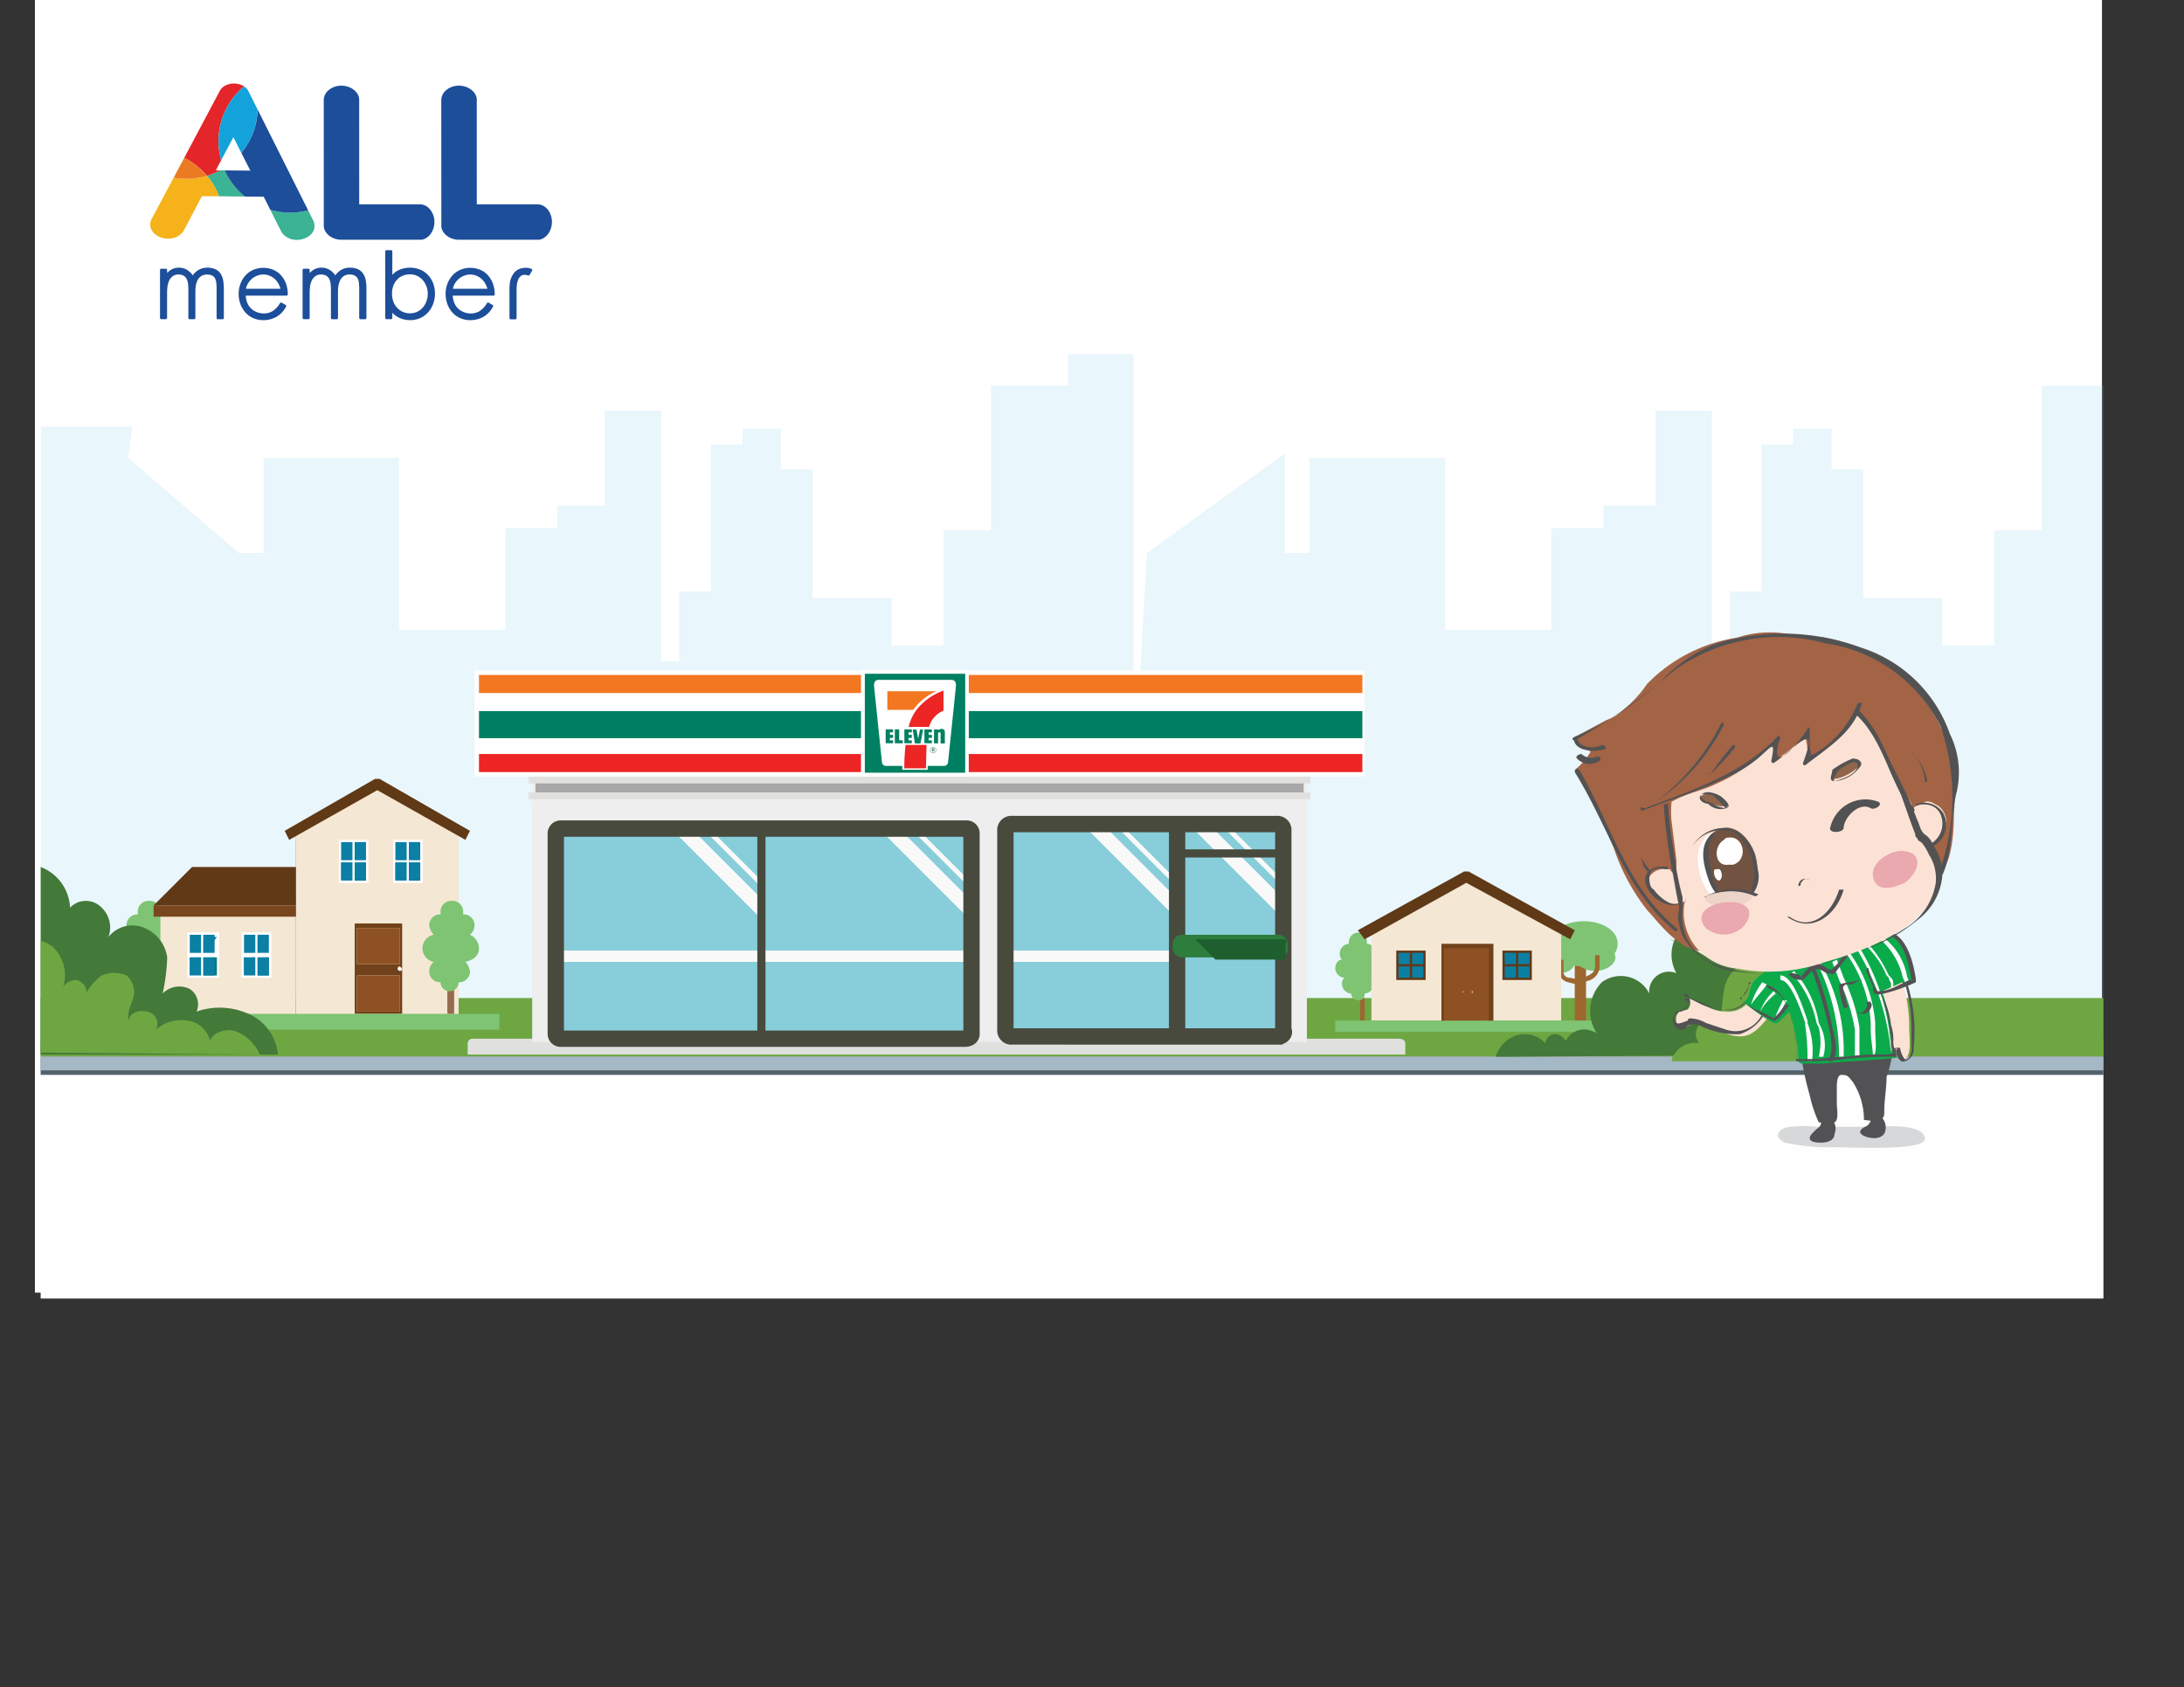 <svg xmlns="http://www.w3.org/2000/svg" xmlns:xlink="http://www.w3.org/1999/xlink" viewBox="0 0 96.666 74.672"><rect x="0" y="0" width="96.666" height="74.672" fill="#333333" stroke="none"/><defs><style>.cls-1,.cls-38,.cls-42,.cls-43,.cls-46{fill:none;}.cls-2{fill:#fff;}.cls-3{clip-path:url(#clip-path);}.cls-4{opacity:0.182;}.cls-5{fill:#84cfec;}.cls-10,.cls-11,.cls-12,.cls-13,.cls-14,.cls-15,.cls-16,.cls-17,.cls-18,.cls-19,.cls-20,.cls-21,.cls-22,.cls-23,.cls-24,.cls-25,.cls-26,.cls-27,.cls-28,.cls-29,.cls-30,.cls-31,.cls-32,.cls-33,.cls-34,.cls-35,.cls-36,.cls-37,.cls-39,.cls-40,.cls-41,.cls-44,.cls-45,.cls-47,.cls-5,.cls-57,.cls-6,.cls-7,.cls-8,.cls-9{fill-rule:evenodd;}.cls-6{fill:#6ea742;}.cls-7{fill:#fefefe;}.cls-8{fill:#546169;}.cls-9{fill:#a5b8c5;}.cls-10{fill:#00a550;}.cls-11{fill:#966b4f;}.cls-12{fill:#7ec473;}.cls-13{fill:#f4e7d3;}.cls-14{fill:#78471e;}.cls-15{fill:#603916;}.cls-16{fill:#29367b;}.cls-17{fill:#70411a;}.cls-18{fill:#8e5124;}.cls-19{fill:#067d78;}.cls-20{fill:#21285a;}.cls-21{fill:#0c7fa4;}.cls-22{fill:#9d6830;}.cls-23{fill:#437939;}.cls-24{fill:#d7d8d9;}.cls-25{fill:#fce2d5;}.cls-26{fill:#525254;}.cls-27{fill:#0bab4b;}.cls-28{fill:#a36345;}.cls-29{fill:#93654a;}.cls-30{fill:#535253;}.cls-31{fill:#725241;}.cls-32{fill:#ecd4c8;}.cls-33{fill:#eaa8af;}.cls-34{fill:#90654a;}.cls-35{fill:#545354;}.cls-36{fill:#e0e0df;}.cls-37{fill:#efeeee;}.cls-38{stroke:#efeeee;stroke-width:0.29px;}.cls-39{fill:#87cdda;}.cls-40{fill:#f9f9f9;}.cls-41{fill:#129047;}.cls-42,.cls-43{stroke:#484a3e;}.cls-42{stroke-width:0.361px;}.cls-43{stroke-width:0.723px;}.cls-44{fill:#2d7d3d;}.cls-45{fill:#1e5e2f;}.cls-46{stroke:#fefefe;stroke-width:0.104px;}.cls-47{fill:#a8a8a8;}.cls-48{fill:#008062;}.cls-49{fill:#f37721;}.cls-50{fill:#ed2525;}.cls-51{fill:#1c4e9a;}.cls-52{fill:#3bb394;}.cls-53{fill:#f5b21a;}.cls-54{fill:#e42529;}.cls-55{fill:#eb7a23;}.cls-56{fill:#13a2da;}.cls-57,.cls-58{fill:#1d613d;}</style><clipPath id="clip-path" transform="translate(1.8 0.172)"><rect class="cls-1" y="-0.3" width="91.3" height="57.6"/></clipPath></defs><title>allmember-card-new</title><g id="Layer_2" data-name="Layer 2"><rect class="cls-2" x="1.545" width="91.49" height="57.21"/></g><g id="Layer_1" data-name="Layer 1"><g class="cls-3"><g class="cls-4"><path class="cls-5" d="M48.366,74.5v-59h-2.9v1.4h-3.4v6.4h-2.1v5.1h-2.3V26.3h-3.5V20.6h-1.4V18.8h-1.7v.7h-1.4V26h-1.4v3.1h-.8V18h-2.5v4.2h-2.1v1h-2.3v4.5h-4.7V20.1h-6v4.2h-1.1l-4.9-4.2.2-1.4h-4.3V74.5Z" transform="translate(1.8 0.172)"/></g><g class="cls-4"><path class="cls-5" d="M94.866,74.5v-59h-2.9v1.4h-3.4v6.4h-2.1v5.1h-2.3V26.3h-3.5V20.6h-1.4V18.8h-1.7v.7h-1.4V26h-1.4v3.1h-.8V18h-2.5v4.2h-2.3v1h-2.3v4.5h-4.7V20.1h-6v4.2h-1.1V19.9h0l-6.1,4.4-2.8,50Z" transform="translate(1.8 0.172)"/></g><polygon class="cls-6" points="1.8 46.772 95.6 46.772 95.6 44.172 1.8 44.172 1.8 46.772"/><polygon class="cls-6" points="1.8 46.772 95.6 46.772 95.6 45.972 1.8 45.972 1.8 46.772"/><polygon class="cls-7" points="0.1 60.772 95.6 60.772 95.6 46.772 0.1 46.772 0.1 60.772"/><polygon class="cls-8" points="0.1 47.572 95.6 47.572 95.6 46.772 0.1 46.772 0.1 47.572"/><polygon class="cls-9" points="0.1 47.372 95.6 47.372 95.6 46.772 0.1 46.772 0.1 47.372"/><path class="cls-10" d="M41.3,42.2h0l.1-.2h0l-.1.2h0" transform="translate(1.8 0.172)"/><path class="cls-7" d="M39.9,32.6h0a.139.139,0,0,0,0-.2c-.1,0-.1,0,0,.2-.1-.1-.1,0,0,0" transform="translate(1.8 0.172)"/><polygon class="cls-11" points="6.5 44.872 6.8 44.872 6.8 43.672 6.5 43.672 6.5 44.872"/><path class="cls-12" d="M6.1,41.8a.634.634,0,0,0-.5-.6.52.52,0,0,0,.2-.4.472.472,0,0,0-.5-.5h0v-.1a.472.472,0,0,0-.5-.5h0a.472.472,0,0,0-.5.5v.1h0a.472.472,0,0,0-.5.5.758.758,0,0,0,.2.4.548.548,0,0,0-.4.6.634.634,0,0,0,.5.6.52.52,0,0,0-.2.4.472.472,0,0,0,.5.5h0a.43.43,0,0,0,.4.4.43.43,0,0,0,.4-.4h0a.472.472,0,0,0,.5-.5.758.758,0,0,0-.2-.4q.6-.15.6-.6" transform="translate(1.8 0.172)"/><polygon class="cls-13" points="7.1 45.072 13.1 45.072 13.1 39.972 7.1 39.972 7.1 45.072"/><polygon class="cls-14" points="6.8 40.572 13.5 40.572 13.5 40.072 6.8 40.072 6.8 40.572"/><polygon class="cls-15" points="13.4 38.372 8.5 38.372 6.8 40.072 13.4 40.072 13.4 38.372"/><polygon class="cls-16" points="13.1 45.172 20.3 45.172 20.3 36.572 13.1 36.572 13.1 45.172"/><path class="cls-17" d="M15.7,42.7h1.9V41.1H15.7v1.6Zm0,2.2h1.9V43.3H15.7v1.6Zm-.1.1h2.1V41H15.6v4Z" transform="translate(1.8 0.172)"/><path class="cls-18" d="M15.7,44.9h1.9V43.3H15.7v1.6Zm0-2.2h1.9V41.1H15.7v1.6Z" transform="translate(1.8 0.172)"/><polygon class="cls-7" points="15.5 43.372 16.8 43.372 16.8 41.172 15.5 41.172 15.5 43.372"/><path class="cls-19" d="M13.8,42h.5v-.8h-.5V42Zm.6,0h.5v-.8h-.5V42Zm0,1h.5v-.8h-.5V43Zm-.6,0h.5v-.8h-.5V43Z" transform="translate(1.8 0.172)"/><polygon class="cls-7" points="13.6 43.372 14.9 43.372 14.9 41.172 13.6 41.172 13.6 43.372"/><path class="cls-19" d="M11.9,42h.5v-.9h-.5V42Zm.6,0H13v-.9h-.5V42Zm0,1H13v-.9h-.5V43Zm-.6,0h.5v-.9h-.5V43Z" transform="translate(1.8 0.172)"/><polygon class="cls-20" points="13.1 39.972 20.3 39.972 20.3 39.772 13.1 39.772 13.1 39.972"/><polygon class="cls-13" points="13.1 45.172 20.3 45.172 20.3 36.572 13.1 36.572 13.1 45.172"/><polygon class="cls-13" points="13.1 36.672 16.7 34.772 20.3 36.672 13.1 36.672"/><path class="cls-17" d="M14,42.5h1.9V40.9H14v1.6Zm0,2.1h1.9V43H14v1.6Zm-.1.1H16v-4H13.9v4Z" transform="translate(1.8 0.172)"/><path class="cls-18" d="M14,44.6h1.9V43H14v1.6Zm0-2.1h1.9V40.9H14v1.6Z" transform="translate(1.8 0.172)"/><polygon class="cls-15" points="16.8 34.472 16.6 34.472 12.6 36.772 12.8 37.172 16.7 34.972 20.6 37.172 20.8 36.772 16.8 34.472"/><path class="cls-7" d="M16,42.7a.098.098,0,0,1-.1.1h0a.098.098,0,0,1-.1-.1h0a.098.098,0,0,1,.1-.1l.1.1" transform="translate(1.8 0.172)"/><polygon class="cls-12" points="5.2 45.572 22.1 45.572 22.1 44.872 5.2 44.872 5.2 45.572"/><polygon class="cls-11" points="19.8 44.872 20.1 44.872 20.1 43.672 19.8 43.672 19.8 44.872"/><path class="cls-12" d="M19.4,41.8a.675.675,0,0,0-.4-.6.52.52,0,0,0,.2-.4.472.472,0,0,0-.5-.5h0v-.1a.472.472,0,0,0-.5-.5h0a.472.472,0,0,0-.5.5v.1h0a.472.472,0,0,0-.5.5.758.758,0,0,0,.2.4.61.61,0,0,0,0,1.2.52.52,0,0,0-.2.4.472.472,0,0,0,.5.5h0a.4.4,0,0,0,.8,0h0a.472.472,0,0,0,.5-.5.758.758,0,0,0-.2-.4q.6-.15.6-.6" transform="translate(1.8 0.172)"/><polygon class="cls-7" points="17.4 39.072 18.7 39.072 18.7 37.172 17.4 37.172 17.4 39.072"/><path class="cls-19" d="M15.7,37.9h.5v-.8h-.5v.8Zm.6,0h.5v-.8h-.5v.8Zm0,.9h.5V38h-.5v.8Zm-.6,0h.5V38h-.5v.8Z" transform="translate(1.8 0.172)"/><polygon class="cls-7" points="17.4 39.072 18.7 39.072 18.7 37.172 17.4 37.172 17.4 39.072"/><path class="cls-21" d="M15.7,37.9h.5v-.8h-.5v.8Zm.6,0h.5v-.8h-.5v.8Z" transform="translate(1.8 0.172)"/><polygon class="cls-21" points="18.6 37.272 18.3 37.672 18.1 38.072 18.1 37.272 18.6 37.272"/><polygon class="cls-19" points="18.1 38.972 18.6 38.972 18.6 38.172 18.1 38.172 18.1 38.972"/><path class="cls-21" d="M16.3,38.8h.5V38h-.5v.8Zm-.6,0h.5V38h-.5v.8Z" transform="translate(1.8 0.172)"/><polygon class="cls-21" points="17.5 38.972 17.5 38.172 18 38.172 17.7 38.572 17.5 38.972"/><polygon class="cls-7" points="15 39.072 16.3 39.072 16.3 37.172 15 37.172 15 39.072"/><path class="cls-19" d="M13.3,37.9h.5v-.8h-.5v.8Zm.6,0h.5v-.8h-.5v.8Zm0,.9h.5V38h-.5v.8Zm-.6,0h.5V38h-.5v.8Z" transform="translate(1.8 0.172)"/><polygon class="cls-7" points="15 39.072 16.3 39.072 16.3 37.172 15 37.172 15 39.072"/><path class="cls-21" d="M13.3,37.9h.5v-.8h-.5v.8Zm.6,0h.5v-.8h-.5v.8Z" transform="translate(1.8 0.172)"/><polygon class="cls-21" points="16.2 37.272 16 37.672 15.7 38.072 15.7 37.272 16.2 37.272"/><polygon class="cls-19" points="15.7 38.972 16.2 38.972 16.2 38.172 15.7 38.172 15.7 38.972"/><path class="cls-21" d="M13.9,38.8h.5V38h-.5v.8Zm-.6,0h.5V38h-.5v.8Z" transform="translate(1.8 0.172)"/><polygon class="cls-21" points="15.1 38.972 15.1 38.172 15.6 38.172 15.4 38.572 15.1 38.972"/><polygon class="cls-22" points="60.2 45.172 60.4 45.172 60.4 44.172 60.2 44.172 60.2 45.172"/><path class="cls-12" d="M59.4,42.7a.366.366,0,0,0-.4-.4.367.367,0,0,0,.1-.3h0a.43.43,0,0,0-.4-.4h0v-.1a.43.43,0,0,0-.4-.4h0a.43.43,0,0,0-.4.4v.1h0a.43.43,0,0,0-.4.4.367.367,0,0,0,.1.3c-.2,0-.3.2-.3.4a.43.43,0,0,0,.4.4.367.367,0,0,0-.1.3.43.43,0,0,0,.4.4h0a.319.319,0,0,0,.3.3.265.265,0,0,0,.3-.3h0a.43.43,0,0,0,.4-.4.367.367,0,0,0-.1-.3c.4,0,.5-.2.5-.4" transform="translate(1.8 0.172)"/><polygon class="cls-22" points="69.7 45.172 70.2 45.172 70.2 42.372 69.7 42.372 69.7 45.172"/><path class="cls-12" d="M69.8,41.6c0,.6-.7,1-1.5,1-.9,0-1.5-.5-1.5-1,0-.6.7-1,1.5-1s1.5.4,1.5,1" transform="translate(1.8 0.172)"/><path class="cls-12" d="M69.7,42.2c0,.3-.4.6-.9.6s-.9-.3-.9-.6.4-.6.9-.6.9.3.9.6m-1.8.2c0,.3-.3.5-.7.5s-.7-.2-.7-.5.3-.5.7-.5a.682.682,0,0,1,.7.5" transform="translate(1.8 0.172)"/><path class="cls-22" d="M68,43.4h0l-.4-.1a.51.51,0,0,1-.4-.5v-.4a.098.098,0,0,1,.1-.1c.1,0,.1,0,.1.1v.4a.265.265,0,0,0,.3.3l.4.1.1.1c-.1.1-.1.1-.2.1m.3-.1h0c-.1-.1-.1-.2,0-.2l.2-.1c.2-.1.3-.2.3-.4v-.4c0-.1,0-.1.1-.1s.1,0,.1.1v.4a.675.675,0,0,1-.4.6l-.3.1h0" transform="translate(1.8 0.172)"/><path class="cls-13" d="M63.1,38.6,67.3,41H58.9l4.2-2.4ZM58.9,45h8.4V41H58.9v4Z" transform="translate(1.8 0.172)"/><polygon class="cls-15" points="66.5 43.372 67.8 43.372 67.8 42.072 66.5 42.072 66.5 43.372"/><path class="cls-21" d="M65.4,42.5h.5V42h-.5v.5Zm-.6,0h.5V42h-.5v.5Zm0,.6h.5v-.5h-.5v.5Zm.6,0h.5v-.5h-.5v.5Z" transform="translate(1.8 0.172)"/><polygon class="cls-15" points="61.8 43.372 63.1 43.372 63.1 42.072 61.8 42.072 61.8 43.372"/><path class="cls-21" d="M60.7,42.5h.5V42h-.5v.5Zm-.6,0h.5V42h-.5v.5Zm0,.6h.5v-.5h-.5v.5Zm.6,0h.5v-.5h-.5v.5Z" transform="translate(1.8 0.172)"/><polygon class="cls-15" points="65 38.572 64.8 38.572 60.1 41.172 60.4 41.572 64.9 39.072 69.5 41.572 69.7 41.172 65 38.572"/><polygon class="cls-12" points="59.1 45.672 70.9 45.672 70.9 45.172 59.1 45.172 59.1 45.672"/><polygon class="cls-18" points="63.8 45.172 66 45.172 66 41.872 63.8 41.872 63.8 45.172"/><polygon class="cls-17" points="66.1 45.172 65.9 45.172 65.9 41.972 63.9 41.972 63.9 45.172 63.8 45.172 63.8 41.772 66.1 41.772 66.1 45.172"/><polygon class="cls-17" points="64.9 45.172 64.9 45.172 64.9 41.972 64.9 41.972 64.9 45.172"/><path class="cls-7" d="M63,43.7h0c-.1.1-.1,0,0,0h0m.4,0c0,.1-.1.1,0,0-.1.1-.1,0,0,0h0" transform="translate(1.8 0.172)"/><path class="cls-23" d="M81,46.5V37.2a2.36,2.36,0,0,0-1.7,2h0a.601.601,0,0,0-.4-.1.752.752,0,0,0-.7.5l-.1.3a1.984,1.984,0,1,0-3.9.7,1.574,1.574,0,0,0-1.7.5,1.669,1.669,0,0,0-.1,1.8.872.872,0,0,0-1.2.9,1.414,1.414,0,0,0-2.1-.5,1.816,1.816,0,0,0-.2,2.3.914.914,0,0,0-1.4.3.55.55,0,0,0-.5-.3.43.43,0,0,0-.4.4,1.238,1.238,0,0,0-1.4-.3,1.419,1.419,0,0,0-.8.9L81,46.5Z" transform="translate(1.8 0.172)"/><path class="cls-6" d="M81,46.5V42.2c-.2.1-.5.1-.7.3A2.493,2.493,0,0,0,79.2,44c-.1-.2-.3-.5-.5-.5-.3-.1-.6.2-.5.4A3.745,3.745,0,0,0,77,42.6a1.582,1.582,0,0,0-2.5,1.1,7.569,7.569,0,0,0-.1,1.5.64.64,0,0,0-1,.8,1.069,1.069,0,0,0-1.1.5.367.367,0,0,0-.1.3H81Z" transform="translate(1.8 0.172)"/><path class="cls-23" d="M10.5,46.5a2.173,2.173,0,0,0-1.1-1.7,3.103,3.103,0,0,0-2.5-.2.81.81,0,0,0-.3-1,1.033,1.033,0,0,0-1.2.2,8.752,8.752,0,0,0,.2-1.6,1.655,1.655,0,0,0-1-1.3,1.344,1.344,0,0,0-1.6.4A1.213,1.213,0,0,0,2.7,40a.967.967,0,0,0-1.4,0A2.023,2.023,0,0,0,0,38.2a2.775,2.775,0,0,0-1.8,0v8.3Z" transform="translate(1.8 0.172)"/><path class="cls-6" d="M9.7,46.5h0a1.949,1.949,0,0,0-1-1c-.4-.2-1.1,0-1.2.4a1.174,1.174,0,0,0-1-.9,1.687,1.687,0,0,0-1.4.4.542.542,0,0,0-.4-.8c-.4-.1-.8.1-.8.4-.1-.3.1-.7.2-1a.959.959,0,0,0-.3-1,1.401,1.401,0,0,0-1.1,0,2.696,2.696,0,0,0-.7.8c.1-.2-.1-.5-.4-.6a.713.713,0,0,0-.6.3,1.734,1.734,0,0,0-.5-1.8,1.651,1.651,0,0,0-2.1.2v4.5l11.3.1Z" transform="translate(1.8 0.172)"/><polygon class="cls-7" points="10.7 43.272 12 43.272 12 41.272 10.7 41.272 10.7 43.272"/><path class="cls-19" d="M9,42h.5v-.8H9V42Zm.6,0h.5v-.8H9.6V42Zm0,1h.5v-.8H9.6V43ZM9,43h.5v-.8H9V43Z" transform="translate(1.8 0.172)"/><polygon class="cls-7" points="10.7 43.272 12 43.272 12 41.272 10.7 41.272 10.7 43.272"/><path class="cls-21" d="M9,42h.5v-.8H9V42Zm.6,0h.5v-.8H9.6V42Z" transform="translate(1.8 0.172)"/><polygon class="cls-21" points="11.9 41.472 11.7 41.872 11.4 42.172 11.4 41.472 11.9 41.472"/><polygon class="cls-19" points="11.4 43.172 11.9 43.172 11.9 42.372 11.4 42.372 11.4 43.172"/><path class="cls-21" d="M9.6,43h.5v-.8H9.6V43ZM9,43h.5v-.8H9V43Z" transform="translate(1.8 0.172)"/><polygon class="cls-21" points="10.8 43.172 10.8 42.372 11.3 42.372 11.1 42.772 10.8 43.172"/><polygon class="cls-7" points="8.3 43.272 9.7 43.272 9.7 41.272 8.3 41.272 8.3 43.272"/><path class="cls-19" d="M6.6,42h.5v-.8H6.6V42Zm.6,0h.5v-.8H7.2V42Zm0,1h.5v-.8H7.2V43Zm-.6,0h.5v-.8H6.6V43Z" transform="translate(1.8 0.172)"/><polygon class="cls-7" points="8.3 43.272 9.7 43.272 9.7 41.272 8.3 41.272 8.3 43.272"/><path class="cls-21" d="M6.6,42h.5v-.8H6.6V42Zm.6,0h.5v-.8H7.2V42Z" transform="translate(1.8 0.172)"/><polygon class="cls-21" points="9.6 41.472 9.3 41.872 9 42.172 9 41.472 9.6 41.472"/><polygon class="cls-19" points="9 43.172 9.6 43.172 9.6 42.372 9 42.372 9 43.172"/><path class="cls-21" d="M7.2,43h.5v-.8H7.2V43Zm-.6,0h.5v-.8H6.6V43Z" transform="translate(1.8 0.172)"/><polygon class="cls-21" points="8.4 43.172 8.4 42.372 8.9 42.372 8.7 42.772 8.4 43.172"/><path class="cls-24" d="M77.2,50.4c-.6-.3-.2-.7.3-.7a4.034,4.034,0,0,1,1.1,0H81c.4,0,2.3-.2,2.4.5.1.6-3.4.4-3.9.4a9.345,9.345,0,0,1-2.3-.2" transform="translate(1.8 0.172)"/><path class="cls-25" d="M75.8,43.7a1.107,1.107,0,0,1-1.2.9,1.884,1.884,0,0,1-.8-.2c-.3-.1-.6-.3-.9-.4.2.1.1.4,0,.5-.2.1-.4,0-.5.3-.1.4.2.6.6.4.3-.2.3-.1.6,0s.5.2.8.3c1,.4,1.4.2,2.1-.7" transform="translate(1.8 0.172)"/><path class="cls-26" d="M75.7,43.7a.968.968,0,0,1-1.2.8c-.6,0-1-.4-1.6-.5-.1,0-.2.1-.1.1.3.1-.1.5-.2.5s-.1,0-.2.1c-.2.1-.2.3-.1.5,0,.1.2.2.3.2s.2,0,.2-.1a.614.614,0,0,1,.6-.1,3.661,3.661,0,0,0,1.8.4,1.943,1.943,0,0,0,1.1-.9c.1-.1-.1-.1-.1,0a1.305,1.305,0,0,1-1.6.7l-.9-.3a1.445,1.445,0,0,0-.7-.2.098.098,0,0,0-.1.1c-.3.1-.6.3-.6-.2,0-.3.4-.2.5-.4.2-.2.3-.5,0-.6l-.1.1c.4.1.7.4,1.2.5a2.769,2.769,0,0,0,.9.1,1.061,1.061,0,0,0,.9-.9c.2,0,.1,0,0,.1m5.8,5.6a.188.188,0,0,0-.3,0c-.2,0-.2.2-.3.3s-.2.1-.3.2-.1.2.1.3.7.2.9-.1h0a.631.631,0,0,0-.1-.7m-2.2.1a.304.304,0,0,0-.4,0,.098.098,0,0,0-.1.1c0,.2-.1.2-.3.4-.1.1-.2.2-.2.3,0,.2.4.2.5.2h0c.3,0,.6-.1.6-.4a.56.56,0,0,0-.1-.6" transform="translate(1.8 0.172)"/><path class="cls-26" d="M82,45.8a10.226,10.226,0,0,0-3.9.5h-.2v.1h0a12.86,12.86,0,0,0,.4,1.9,5.638,5.638,0,0,0,.4,1.2h0c.2,0,.5.1.7,0s.1-.6.1-.8v-.8c0-.1,0-.6.3-.5.2,0,.3.2.4.3a3.099,3.099,0,0,1,.5,1.7h0c.2,0,.5.1.7,0s.2-.2.2-.4c0-.5.1-1,.1-1.5a5.079,5.079,0,0,0,.3-1.7h0" transform="translate(1.8 0.172)"/><path class="cls-27" d="M83,43.2a12.129,12.129,0,0,0-.5-1.4c-.4-.7-.8-.8-1.6-.7-.2,0-.4.1-.6.1-.5.1-1,.3-1.5.4a9.06,9.06,0,0,0-2.2,1.1,2.097,2.097,0,0,0-.8.6c-.2.3-.1.6-.4.9a10.475,10.475,0,0,0,1.1.8c.2.1.3.2.5,0l.4-.4a7.789,7.789,0,0,1,.4,2.1c0,.2,0,.1.1.2h1c.9-.1,3.3-.2,3.4-.3s.1-.1.1-.3v-.9c0-.3-.1-.6-.1-.9,0-.2-.2-.6-.2-.8.1-.4.6-.4.9-.5" transform="translate(1.8 0.172)"/><path class="cls-7" d="M78.4,46.8h-.2a9.736,9.736,0,0,0-.1-1.6v-.1c-.3-.9-.7-1.9-1.1-1.9V43c.5,0,.9,1.1,1.2,2v.1a3.454,3.454,0,0,1,.2,1.7m.5-.2h-.2a2.818,2.818,0,0,0,0-1.3l-.1-.2a4.593,4.593,0,0,0-1.1-2.2l.1-.1a4.508,4.508,0,0,1,1.1,2.3l.1.2a1.901,1.901,0,0,1,.1,1.3m.9,0h-.2a9.245,9.245,0,0,0-1-4.2l.1-.1a7.889,7.889,0,0,1,1.1,4.3m.7,0h-.2V45.4a8.083,8.083,0,0,0-.7-2.2c-.1-.3-.2-.5-.3-.8l.2-.1c.1.3.2.5.3.8a8.083,8.083,0,0,1,.7,2.2v1.3m.6,0h0c0-.3-.1-.8-.1-1.2v-.3A5.822,5.822,0,0,0,79.9,42l.1-.1a6.278,6.278,0,0,1,1.2,3.2v.3c0,.5.1,1-.1,1.2m.8-.1a10.461,10.461,0,0,0-1.6-4.8l.1-.1a9.476,9.476,0,0,1,1.5,4.9Zm.1-3h0m0,.2c-.1,0-.1-.1,0,0h0a.31.31,0,0,1-.1-.2v-.1c0-.1-.1-.2-.1-.3l-.1-.1a3.881,3.881,0,0,0-1-1.4l.1-.1a5.605,5.605,0,0,1,1,1.5l.1.1c.1.1.1.2.1.4h0c.1.1.1.1,0,.2h0m.5-.4c0-.1-.1-.2-.1-.3a3.157,3.157,0,0,0-1.1-1.7l.1-.1A2.787,2.787,0,0,1,82.6,43c0,.1.1.2.1.3ZM76.8,45h0c-.1-.2.3-.8.3-.9h.2c-.1.1-.4.8-.5.9m-.7-.4h0a2.361,2.361,0,0,1,.6-.9l.1.1a2.696,2.696,0,0,0-.7.8m-.4-.3h0a3.128,3.128,0,0,1,.5-1l.2.1c-.2.3-.5.6-.7.9" transform="translate(1.8 0.172)"/><path class="cls-26" d="M75.6,43.4a.675.675,0,0,1-.4.6h0a4.923,4.923,0,0,0,1.5,1h.1a4.349,4.349,0,0,0,.6-.7h-.2a2.652,2.652,0,0,1-.5.6,5.937,5.937,0,0,0-.8-.4c-.2-.1-.3-.2-.5-.3-.2-.2-.1-.2,0-.4a.764.764,0,0,0,.2-.5c.2,0,0,.1,0,.1" transform="translate(1.8 0.172)"/><path class="cls-26" d="M76.5,43.6c.6.1.9.9,1,1.4a5.537,5.537,0,0,1,.2,1.8h.1a14.769,14.769,0,0,0,2.1-.1,18.484,18.484,0,0,1,2.3-.1.098.098,0,0,0,.1-.1c0-.4.1-.7.1-1.1,0-.1-.2,0-.2,0a2.202,2.202,0,0,1-.1.8c0,.3-.3.3-.6.3a9.151,9.151,0,0,0-1.6.1c-.5,0-1.1.1-1.6.1h-.5c-.1,0-.1-.1-.1-.2v-.3c-.1-.9-.3-2.6-1.4-2.8.1,0,.1.1.2.2m3.3-1.7a1.012,1.012,0,0,1-.4.7c-.1.1-.1.2-.3.1-.1-.1-.2-.1-.3-.2-.4-.1-.7.3-.9.6H78a.764.764,0,0,0-.5-.2s-.2,0-.1.1a.764.764,0,0,0,.5.2H78l.3-.3c.4-.4.6,0,.8,0,.1,0,.2.1.3,0s.3-.4.4-.5a.764.764,0,0,0,.2-.5h-.2" transform="translate(1.8 0.172)"/><path class="cls-26" d="M78.3,42.5a19.752,19.752,0,0,1,.8,2.6c.1.4.3,1.3,0,1.7h.2c.3-.4.1-1.1,0-1.5a13.817,13.817,0,0,0-.8-2.7c0-.2-.2-.1-.2-.1m2.2.7c-.3.1-.6.1-.9.2h0a2.958,2.958,0,0,0,.2,1c0,.1.2,0,.2,0-.1-.2-.1-.5-.2-.7,0-.1-.1-.2.1-.3h.3c.1-.1.2-.1.3-.2.2.1.1,0,0,0m0,1.5c.2,0,.3,0,.4-.1s.2-.3.1-.4c0-.1-.2,0-.2,0,.1.1,0,.4-.3.5,0-.1-.2-.1,0,0" transform="translate(1.8 0.172)"/><path class="cls-25" d="M81.5,43.7a7.106,7.106,0,0,1,.4,2c0,.3-.1.9.2.5,0,.4.2.9.5.4.2-.2.1-1,.1-1.3a6.447,6.447,0,0,0-.3-2" transform="translate(1.8 0.172)"/><path class="cls-26" d="M81.4,43.7a7.173,7.173,0,0,1,.5,2.1c0,.3,0,.9.3.4h-.1c0,.2.1.7.4.6a.548.548,0,0,0,.4-.6,7.017,7.017,0,0,0-.3-2.9h-.1a7.107,7.107,0,0,1,.3,2.1v.9c0,.1-.1.5-.3.4a1.056,1.056,0,0,1-.2-.5h-.1c-.2.2-.2-.2-.2-.3a1.952,1.952,0,0,0-.1-.7,3.805,3.805,0,0,0-.5-1.5h0" transform="translate(1.8 0.172)"/><path class="cls-26" d="M80.8,42.8c.1.2.2.5.3.7,0,.1,0,.3.1.3.1.1.3,0,.4,0a7.838,7.838,0,0,0,1.4-.5v-.1c-.1-.8-.5-2.4-1.6-2.1-.1,0-.1.1,0,.1,1-.2,1.3,1.3,1.4,2,0,.1.1,0-.1,0l-.6.3a1.884,1.884,0,0,1-.8.2,2.995,2.995,0,0,1-.4-1c0-.1-.1,0-.1.1" transform="translate(1.8 0.172)"/><path class="cls-28" d="M72.8,41.7A2.696,2.696,0,0,1,72,41c-.1-.2-.2-.3-.3-.5-.1-.1-.2-.3-.3-.4l-.9-1.2-.4-.6a21.397,21.397,0,0,1-1-2.2,9.409,9.409,0,0,0-1.2-2.2,2.696,2.696,0,0,0,.7-.8l-.8-.6,1.5-.8a2.177,2.177,0,0,0,.8-.5,5.241,5.241,0,0,0,1-1.1A7.041,7.041,0,0,1,75.5,28a11.82,11.82,0,0,1,4.9.6,3.412,3.412,0,0,1,1.8,1.1,10.917,10.917,0,0,1,1.3,1.7,6.22,6.22,0,0,1,.9,2.6,1.803,1.803,0,0,1-.2,1c-.1.2-.2.3-.2.5-.1.4.2.7.2,1.1a2.92,2.92,0,0,1-.2.9c-.1.4,0,.8-.1,1.2a2.151,2.151,0,0,1-.9,1.2,3.506,3.506,0,0,1-1.4.6c-1,.4-2,.7-3,1a13.608,13.608,0,0,1-4,.4c-.5,0-1-.1-1.5-.1-.3,0-.6-.3-1-.4" transform="translate(1.8 0.172)"/><path class="cls-29" d="M75.1,41.6a.98.98,0,0,1-1.2.3,4.875,4.875,0,0,1-.3-.7c.5.3.8.6,1.5.4" transform="translate(1.8 0.172)"/><path class="cls-29" d="M73.6,38.4a1.663,1.663,0,0,1,1.4,1,1.622,1.622,0,0,1-.7,1.7,1.268,1.268,0,0,1-.6.1,7.006,7.006,0,0,0-1.5-1.9c-.2-.6.9-.9,1.4-.9" transform="translate(1.8 0.172)"/><path class="cls-30" d="M72.1,39.4c-.1-1.2,1.6-1.3,2.3-.9a1.529,1.529,0,0,1,.4,1.8,1.291,1.291,0,0,1-1.3.9c-.1,0,.1-.1.1-.1,1.2.1,1.5-1.9.6-2.5-.7-.5-2.2-.4-2.1.8h0" transform="translate(1.8 0.172)"/><path class="cls-30" d="M72.6,39.9c0-.9,1.5-2.1,2.1-1.1a.349.349,0,0,1-.2.1c-.5-.9-1.8.2-1.9,1,.2,0,0,.1,0,0m.4.4a.863.863,0,0,1,1.1-.6c.3.1.8.5.4.8a1.284,1.284,0,0,1-1,.4c-.1,0,0-.1.1-.1.3-.1,1.1-.2.9-.7a.807.807,0,0,0-.9-.4.664.664,0,0,0-.4.5c-.1.2-.3.2-.2.1" transform="translate(1.8 0.172)"/><path class="cls-30" d="M73.2,40.6c.1-.2.3-.5.6-.4a.349.349,0,0,1,.2.1v.2c-.1.1-.3.2-.4.3h-.1a.098.098,0,0,1,.1-.1c.1,0,.2-.1.3-.2v-.1h0v-.1h0l-.1.1c0,.1-.1.1-.1.2-.4,0-.4.1-.5,0,0,.1-.1,0,0,0m.6.6a1.384,1.384,0,0,0,1.4.3c.1,0,.1,0,.1.1a1.237,1.237,0,0,1-1.4.4c-.1,0,.1-.1.1-.1a.804.804,0,0,0,1.1-.3l.1.1a1.359,1.359,0,0,1-1.5-.3c-.1-.2,0-.3.1-.2m-1-3.6a1.679,1.679,0,0,0-.4,1.9c0,.1-.1.1-.2.1a1.653,1.653,0,0,1,.6-2c-.1-.1.1,0,0,0m9.5,1a1.421,1.421,0,0,0-.2.6s-.1.1-.1,0c.1-.2.1-.4.3-.6h0" transform="translate(1.8 0.172)"/><path class="cls-7" d="M71.586,40.299a20.3,20.3,0,0,1-1.4-2.3,17.233,17.233,0,0,1-.7-2.1,6.587,6.587,0,0,1,.5-3.4,6.84,6.84,0,0,1,2.4-2.9,11.4,11.4,0,0,1,1.9-1,16.948,16.948,0,0,1,2.4-.5,8.297,8.297,0,0,1,3.8.7,6.931,6.931,0,0,1,2.5,2,8.654,8.654,0,0,1,1.5,3.4c.1.8.3,3.9-.5,4.4-.5.3-1.1-.6-1.5-.3a10.93,10.93,0,0,1-1.5.8,23.957,23.957,0,0,1-5.3,1.2c-.6.1-1.2.1-1.8.2-.3,0,.3,1.8-.1,1.7a6.736,6.736,0,0,1-2.2-1.9" transform="translate(1.8 0.172)"/><path class="cls-28" d="M71.104,40.106A9.03,9.03,0,0,1,69.432,36.676a5.493,5.493,0,0,1-.243-3.807,6.017,6.017,0,0,1,.935-1.286,9.344,9.344,0,0,1,1.445-1.378c.411-.294.724-.789,1.135-1.082a3.636,3.636,0,0,0,.921-.385c.511-.192.922-.485,1.433-.677a4.572,4.572,0,0,1,2.339-.162c.508.008.912.115,1.42.123a7.196,7.196,0,0,1,5.416,4.292,8.399,8.399,0,0,1,.451,3.51c-.011.7-.037,2.301-.757,2.79-.513.292-.906-.515-1.419-.223a7.293,7.293,0,0,1-1.537.776,23.397,23.397,0,0,1-5.403,1.113c-.611.09-1.22.08-1.831.17-.305-.005.177,1.604-.126,1.499-1.217-.12-2.01-1.334-2.51-1.842" transform="translate(1.8 0.172)"/><path class="cls-25" d="M71.2,39.1c-.2-.6.4-.9.9-.8.1.1.1.2.3.2v-.6l-.2-1.6a4.034,4.034,0,0,1,0-1.1,4.195,4.195,0,0,1,1.4-1.8c.6-.6,1.2-1.2,1.8-1.7.7-.6,2-1.9,3-1.9,1.3,0,3.8,3,3.7,2.9.2.8.8,3.1.8,3v-.1c0-.1.2-.1.3-.2.1,0,.2-.1.3-.1.2,0,.3.1.5.2a.905.905,0,0,1,.3,1,.52.52,0,0,1-.2.4c0,.1-.1.1-.2.2s-.2.1-.2.2a1.69,1.69,0,0,0,.2.5,3.402,3.402,0,0,1,.1,1c-.3,2-3.2,3.1-5,3.6a7.437,7.437,0,0,1-3.9.3,2.716,2.716,0,0,1-1.7-.8,2.439,2.439,0,0,1-.6-2.3v.1a1.144,1.144,0,0,1-1.6-.6" transform="translate(1.8 0.172)"/><path class="cls-7" d="M73.8,36.8a1.283,1.283,0,0,1,1.9.6,6.641,6.641,0,0,1,.3,1.5,1.211,1.211,0,0,1-2.2.4c-.5-.7-.7-2,0-2.5" transform="translate(1.8 0.172)"/><path class="cls-31" d="M74,36.7c-.5.4-.2,1.4-.1,1.9a2.361,2.361,0,0,0,.6.9.843.843,0,0,0,1.3-.4,2.197,2.197,0,0,0,.1-1.4c-.2-.7-1-1.7-1.9-1" transform="translate(1.8 0.172)"/><path class="cls-30" d="M74.1,36.8c-.5.4-.2,1.3-.1,1.8a1.701,1.701,0,0,0,.6,1,.732.732,0,0,0,1.1-.3,2.367,2.367,0,0,0-.2-2c-.3-.6-.9-1-1.4-.5h0c1-.8,1.8.5,1.9,1.5a1.245,1.245,0,0,1-.8,1.5c-.7.2-1.2-.5-1.4-1.1s-.4-1.4.1-1.9c.1-.1.2-.1.2,0m4.2,2a.188.188,0,0,0-.3,0c-.1.1-.1.1-.1.2,0,0-.1.1-.1,0a.3.3,0,0,1,.5-.2h0m4.4-3.2a1.013,1.013,0,0,1,1.5.2,1.056,1.056,0,0,1-.5,1.5c-.1,0-.2,0-.1-.1a1.027,1.027,0,0,0,.5-1.3c-.2-.5-.8-.6-1.4-.3,0,.1-.1,0,0,0" transform="translate(1.8 0.172)"/><path class="cls-7" d="M75,37.5c-.3,0-.3-.4-.1-.5H75c.2.1.3.5,0,.5h0" transform="translate(1.8 0.172)"/><path class="cls-32" d="M75.9,39.4a3.3,3.3,0,0,0-2.2.1s-.2.3.7.5a1.588,1.588,0,0,0,1.5-.6" transform="translate(1.8 0.172)"/><path class="cls-30" d="M73.7,39.5a2.641,2.641,0,0,1,2.3-.1c.1,0-.1.1-.1.1a2.801,2.801,0,0,0-2.2,0c0,.1-.1,0,0,0" transform="translate(1.8 0.172)"/><path class="cls-33" d="M81.1,38.6c-.1-.6.8-1.2,1.4-1.1.9.1.6,1,0,1.4-.4.2-1.3.5-1.4-.3" transform="translate(1.8 0.172)"/><path class="cls-33" d="M81.2,38.6h0m0,.1Zm0,.1h0m.1,0h0m0,0h0m.1.1h0m-.1,0h0m0,0h0m0,0h0m-.1-.1h0m.2.1h0m0,0h0m-.1,0Zm.2,0Zm0,0h0m0,.1h0m-.1-.1h0m0,.1h0m0-.1h0m0,0h0m0,.1h0m0,0Zm.1,0h0m0,0h0m.1,0Z" transform="translate(1.8 0.172)"/><path class="cls-33" d="M81.5,39h0m.1,0h0m-.1,0h0m0,0h0m.1.1h0c-.1,0,0-.1,0,0h0m0-.1Zm-.1,0h0m-.2,0h0" transform="translate(1.8 0.172)"/><path class="cls-33" d="M81.4,39h0m.1,0h0m.1,0Zm.1,0Zm1.2-1.5h0m.1,0h0m-.4,1.2h0m.5-.6h0m0,0h0m-.6-.8h0m-.4,1.6h0m.7-1.3h0m-.7,1.3h0m-.9-.9h0m0,.5h0m.6.5h0m0,.1h0m.5-.1h0m-.5,0h0m0,0h0" transform="translate(1.8 0.172)"/><path class="cls-33" d="M81.8,39h0m0-1.5h0m1.1,1.1Zm0,0h0" transform="translate(1.8 0.172)"/><path class="cls-33" d="M83.1,38.1h0m-.6-.8ZM82.4,39h0m-.7,0h0m-.1.1h0m.1,0h0m0,0h0m.2-.1h0m-.2.1Zm.1,0h0m0,0h0m-.1,0Zm.4-.1h0m-.1.1Zm.1,0h0m.3-.2Zm.3-.1h0" transform="translate(1.8 0.172)"/><path class="cls-33" d="M82.7,38.8h0m-1.5-.3Zm0,.1h0m1.9-1Zm-.2-.2Zm-.2-.1h0m-7.3,3.5a1.238,1.238,0,0,1-1.7.1c-1.1-1.3,2.9-1.7,1.7-.1" transform="translate(1.8 0.172)"/><path class="cls-33" d="M75.4,40.7h0m.1,0Zm0-.2c.1.1,0,.1,0,0h0m0,0h0m0,0h0m0-.1h0m0,0h0m0,0h0m0,.1h0m.1.1h0m-.1-.3h0m0,0h0m.1.1Zm-.1-.1Zm0-.1h0m0,0h0m.1.1h0m0,0h0m0,0h0m0,.1h0m0-.1Zm0,0Zm0-.1h0m0,.1h0m-.1-.2Z" transform="translate(1.8 0.172)"/><path class="cls-33" d="M75.6,40.2h0m-.1,0h0m.1.1h0m0,0h0m0-.3h0m-.1.1Zm.1.1h0m0,.2h0m0-.1h0m0,0h0m-.1-.2Zm0,0Zm-2,.4h0m0-.1h0m1.1-.6h0m-.7.1h0m-.1,0h0m-.2,1h0m1.6-1h0m-1.6.5h0m1.5-.5h0m0,1.3h0m.2-.4h0m.1-.8h0m.1,0h0m-.4-.2h0m.3.2h0m0,0h0m0,0h0m-1.2,1.2h0m.1-1.5Zm0,0Z" transform="translate(1.8 0.172)"/><path class="cls-33" d="M73.8,39.9h0m-.2,1Zm1.3-1.2h0m.6.4h0m.1,0h0m-.1-.1h0m0,0h0m-.1,0h0m.2,0Zm-.1-.1h0m0,0h0m0,.1Zm-.2-.2h0m0,0Zm0,0h0m-.4-.1Zm-.3-.1h0m0,.1h0m.7,1.1Zm.1,0h0m-1.9-.6h0m-.1.3Zm.1.3h0" transform="translate(1.8 0.172)"/><path class="cls-30" d="M71.9,38.3c-.3-.1-.7,0-.7.3,0,.2,0,.5.2.6.2.3.8.8,1.1.6h.1c-.5.3-1.3-.2-1.5-.7-.3-.7.3-1,.9-.9.1.1,0,.1-.1.1m2.5-6a4.529,4.529,0,0,0,.3,1.6s-.1.1-.1,0a2.966,2.966,0,0,1-.2-1.6c-.1,0,0-.1,0,0" transform="translate(1.8 0.172)"/><path class="cls-7" d="M71.7,33.1v.4s-.1.1-.1,0a.601.601,0,0,1,.1-.4c-.1,0,0-.1,0,0" transform="translate(1.8 0.172)"/><path class="cls-30" d="M70.872,37.843c.1.2.3.4.4.6,0,0,0,.1-.1,0a.864.864,0,0,1-.3-.6c-.1,0-.1-.1,0,0m9.9-7a24.028,24.028,0,0,1,1.1,2.3l1.2,3c.1.2.1.4.3.6a.998.998,0,0,1,.4.5,2.2,2.2,0,0,1,.4,1.3,2.716,2.716,0,0,1-1.1,2,7.552,7.552,0,0,1-2.3,1.3,18.285,18.285,0,0,1-2.5.8,8.133,8.133,0,0,1-3.1.2,3.131,3.131,0,0,1-2.5-1.6,3.091,3.091,0,0,1-.2-.8c0-.2.1-.5,0-.7-.1-.5-.2-1.1-.3-1.6a27.131,27.131,0,0,1-.4-4.1c0-.1.2-.1.2-.1a20.679,20.679,0,0,0,.3,3.5,15.525,15.525,0,0,0,.4,2.1v.5a2.3,2.3,0,0,0,1.5,2.5,6.589,6.589,0,0,0,3.1.3,13.429,13.429,0,0,0,2.7-.7,11.507,11.507,0,0,0,2.5-1.2,2.891,2.891,0,0,0,1.4-2,1.943,1.943,0,0,0-.3-1.3,2.186,2.186,0,0,0-.3-.5c-.1-.1-.2-.1-.2-.2-.1-.1-.1-.1-.1-.2-.4-1-.7-2.1-1.2-3.1a19.233,19.233,0,0,0-1.2-2.5.37.37,0,0,1,.2-.3" transform="translate(1.8 0.172)"/><path class="cls-30" d="M73.1,37.3a1.614,1.614,0,0,1,1.7-.8l-.1.1a1.542,1.542,0,0,0-1.6.7h0" transform="translate(1.8 0.172)"/><path class="cls-7" d="M74.9,38.1c.7-.2.5-1.3-.2-1.2-.1,0-.1,0-.2.1-.5.3-.4,1.2.2,1.1h.2m-.6.7c.2-.1.1-.6-.1-.5h-.1c-.1.1,0,.5.2.5h0" transform="translate(1.8 0.172)"/><path class="cls-34" d="M74.6,35.5c.2-.1-.3-.5-.4-.5-.2,0-.5-.2-.6,0-.5.2.7.6,1,.5" transform="translate(1.8 0.172)"/><path class="cls-35" d="M74.6,35.6c.3-.1-.1-.4-.2-.5-.3-.2-.7-.3-.9-.1s.1.4.3.4a.778.778,0,0,0,.8.2c.1-.1.1-.2,0,0a1.421,1.421,0,0,1-.6-.2c-.2-.1-.4-.1-.5-.3s.3-.1.4-.1a.349.349,0,0,1,.2.1l.2.2.1.1.2.2c-.1-.1-.1,0,0,0" transform="translate(1.8 0.172)"/><path class="cls-34" d="M79.4,34.3c.3,0,1.1-.4,1.1-.7,0-.6-1.7.7-1.1.7" transform="translate(1.8 0.172)"/><path class="cls-35" d="M79.4,34.4a1.524,1.524,0,0,0,1.1-.6c.2-.2,0-.4-.3-.4a4.053,4.053,0,0,0-.9.5c0,.2-.2.5.1.5h0c-.1-.1.1-.3.1-.4a2.092,2.092,0,0,1,.6-.4c.2-.1.4,0,.3.2-.1.3-.6.5-1,.6,0-.1-.1,0,0,0" transform="translate(1.8 0.172)"/><path class="cls-28" d="M70.6,35.7a4.253,4.253,0,0,0,1.1-.2,4.875,4.875,0,0,0,.7-.3c.6-.3,1.2-.4,1.8-.7a6.667,6.667,0,0,0,2.5-1.9,1.183,1.183,0,0,1-.1,1,8.777,8.777,0,0,0,1.5-1.2c.1.5.2.9-.1,1.3a6.342,6.342,0,0,0,2.2-2.1l.1-.1h.1a5.497,5.497,0,0,1,1.3,1.7l1.2,2.4a1.205,1.205,0,0,1,.5-.5c.1-.1.3-.1.3-.2v-.2a3.861,3.861,0,0,0-.8-2,8.258,8.258,0,0,0-3.9-3,1.268,1.268,0,0,0-.6-.1,2.544,2.544,0,0,0-.7.2,4.454,4.454,0,0,1-1.6-.1,4.75,4.75,0,0,0-2.5.7A2.703,2.703,0,0,0,71.9,32a16.553,16.553,0,0,0-.6,2.1,12.619,12.619,0,0,0-.7,1.6" transform="translate(1.8 0.172)"/><path class="cls-30" d="M80.3,31.4c1.3,1.2,1.5,3,2.5,4.3.1.1.2,0,.1-.1-1-1.4-1.2-3.2-2.5-4.4a.349.349,0,0,0-.1.2m-8.8,3.9a8.925,8.925,0,0,0,3-3.4.098.098,0,0,0-.1-.1,9.735,9.735,0,0,1-2.9,3.5h0m2.4-1.2A11.985,11.985,0,0,0,75,32.9c0-.1,0-.1-.1-.1a14.699,14.699,0,0,0-1,1.3c-.2-.1-.1,0,0,0" transform="translate(1.8 0.172)"/><path class="cls-30" d="M70.9,35.7c1.3-.5,2.6-.9,3.8-1.5a5.67,5.67,0,0,0,1.3-.8c.6-.5.8-.9.6.1a.098.098,0,0,0,.1.1c.8-.5,2.1-2.1,1.3,0a.098.098,0,0,0,.1.1c1-.8,2.1-1.4,2.5-2.7,0-.1-.1-.1-.2,0a4.522,4.522,0,0,1-1.9,2.2c-.5.1,0,.3-.2-.3v-.8c0-.1-.1-.1-.1,0-.2.3-1,1.4-1.3,1.2-.1-.1,0-.6.1-.8a.098.098,0,0,0-.1-.1c-1.6,1.7-3.8,2.4-5.9,3.2-.3-.1-.2.1-.1.1m-3-1.7c1.5,2.4,2.2,5.2,4.4,7,.1.1.2,0,.1-.1-2.2-1.8-2.9-4.6-4.3-7-.1-.1-.2,0-.2.1" transform="translate(1.8 0.172)"/><path class="cls-30" d="M67.9,32.6a26.859,26.859,0,0,0,4.4-3.1A7.955,7.955,0,0,1,79,28.3,6.814,6.814,0,0,1,84.1,32a9.681,9.681,0,0,1-.1,6.5c0,.1.1.1.2,0,.5-1.2.3-2.4.6-3.6a3.872,3.872,0,0,0-.3-2.6,6.142,6.142,0,0,0-3.9-3.8,10.029,10.029,0,0,0-6.4-.2,6.332,6.332,0,0,0-2.4,1.6A13.913,13.913,0,0,1,68,32.4c-.3.1-.2.2-.1.2" transform="translate(1.8 0.172)"/><path class="cls-30" d="M82.9,33.2a2.078,2.078,0,0,1,.5,1.2c0,.1.1,0,.1,0a2.281,2.281,0,0,0-.6-1.2c0-.1-.1,0,0,0m-15-.5c.2.4.9.4,1.3.3.1,0,.1-.2-.1-.2a.902.902,0,0,1-.5.1.764.764,0,0,1-.5-.2c-.1-.3-.3-.2-.2,0m.1.7a.769.769,0,0,0,1,.1c.1-.1,0-.2-.1-.2a.616.616,0,0,1-.7-.1c-.1,0-.3.1-.2.2" transform="translate(1.8 0.172)"/><path class="cls-26" d="M79.8,36.5c0-.5.7-1.2,1.2-.9.2.1.6-.2.3-.3a1.598,1.598,0,0,0-2.1,1.2c0,.2.5.2.6,0m-2.5,3.9c1.1.8,2.2-.1,2.5-1.2h-.2c-.3,1-1.2,1.9-2.2,1.2h-.1" transform="translate(1.8 0.172)"/><path class="cls-36" d="M60.1,45.8h-41a.215.215,0,0,0-.2.2v.5H60.4V46c0-.1-.1-.2-.3-.2" transform="translate(1.8 0.172)"/><polygon class="cls-37" points="23.7 45.972 57.7 45.972 57.7 34.472 23.7 34.472 23.7 45.972"/><polygon class="cls-38" points="23.7 45.972 57.7 45.972 57.7 34.472 23.7 34.472 23.7 45.972"/><path class="cls-39" d="M22.8,45.7h9.1V36.4H22.8v9.3Zm9.2,0h9.1V36.4H32v9.3Z" transform="translate(1.8 0.172)"/><path class="cls-40" d="M31.9,38.8v.3l-2.7-2.7h.3l2.4,2.4Zm0,.8v.9l-4.1-4.1h.9l3.2,3.2Z" transform="translate(1.8 0.172)"/><path class="cls-40" d="M41.1,38.8v.3l-2.7-2.7h.3l2.4,2.4Zm0,.8v.9L37,36.4h.9l3.2,3.2Z" transform="translate(1.8 0.172)"/><polygon class="cls-40" points="24.6 42.572 33.7 42.572 33.7 42.072 24.6 42.072 24.6 42.572"/><polygon class="cls-40" points="33.8 42.572 42.9 42.572 42.9 42.072 33.8 42.072 33.8 42.572"/><path class="cls-41" d="M40.9,42.2h0L41,42h0l-.1.2h0" transform="translate(1.8 0.172)"/><line class="cls-42" x1="33.7" y1="36.672" x2="33.7" y2="45.872"/><path class="cls-43" d="M40.9,45.8H23a.215.215,0,0,1-.2-.2V36.7a.215.215,0,0,1,.2-.2H41a.215.215,0,0,1,.2.2v8.9c0,.1-.1.2-.3.2Z" transform="translate(1.8 0.172)"/><polygon class="cls-39" points="44.5 45.872 52.1 45.872 52.1 36.572 44.5 36.572 44.5 45.872"/><path class="cls-40" d="M50.3,38.8v.3l-2.7-2.7h.3l2.4,2.4Zm0,.8v.9l-4.1-4.1h.9l3.2,3.2Z" transform="translate(1.8 0.172)"/><polygon class="cls-39" points="52.1 45.872 56.8 45.872 56.8 36.572 52.1 36.572 52.1 45.872"/><path class="cls-40" d="M55,38.8v.3l-2.7-2.7h.3L55,38.8Zm0,.8v.9l-4.1-4.1h.9L55,39.6Z" transform="translate(1.8 0.172)"/><path class="cls-42" d="M54.7,45.7H50.3V37.6h4.8v7.8c0,.2-.2.3-.4.3Z" transform="translate(1.8 0.172)"/><polygon class="cls-40" points="44.6 42.572 52.1 42.572 52.1 42.072 44.6 42.072 44.6 42.572"/><path class="cls-43" d="M50.3,36.4v9.2m4.5.1H43a.265.265,0,0,1-.3-.3V36.6a.265.265,0,0,1,.3-.3H54.7a.265.265,0,0,1,.3.3v8.8c.1.2-.1.3-.2.3Z" transform="translate(1.8 0.172)"/><path class="cls-44" d="M54.8,42.2H50.5a.43.43,0,0,1-.4-.4v-.2a.43.43,0,0,1,.4-.4h4.3a.43.43,0,0,1,.4.4v.2a.366.366,0,0,1-.4.4" transform="translate(1.8 0.172)"/><path class="cls-45" d="M55,41.4H51.1l.9.9h3a.098.098,0,0,0,.1-.1v-.6c.1-.2,0-.2-.1-.2" transform="translate(1.8 0.172)"/><polygon class="cls-7" points="21 34.372 60.4 34.372 60.4 29.672 21 29.672 21 34.372"/><polygon class="cls-7" points="38.5 34.272 42.9 34.272 42.9 29.772 38.5 29.772 38.5 34.272"/><polygon class="cls-46" points="38.5 34.272 42.9 34.272 42.9 29.772 38.5 29.772 38.5 34.272"/><path class="cls-7" d="M37.4,30.1a.196.196,0,0,0-.2.2l.3,3.1a.196.196,0,0,0,.2.2h.7v.1h1.1v-.1h.7c.1,0,.2-.2.2-.2l.3-3.1a.196.196,0,0,0-.2-.2Z" transform="translate(1.8 0.172)"/><path class="cls-7" d="M39.6,32.9a.098.098,0,0,0,.1-.1l-.1-.1a.1.1,0,1,0,0,.2" transform="translate(1.8 0.172)"/><path class="cls-36" d="M21.6,35.2H56.2v-.3H21.6v.3Zm0-.7H56.2v-.3H21.6v.3Z" transform="translate(1.8 0.172)"/><polygon class="cls-47" points="23.7 35.072 57.7 35.072 57.7 34.672 23.7 34.672 23.7 35.072"/><rect class="cls-48" x="21.2" y="31.472" width="39.1" height="1.2"/><rect class="cls-49" x="21.2" y="29.872" width="39.1" height="0.8"/><rect class="cls-50" x="21.2" y="33.372" width="39.1" height="0.8"/></g><path class="cls-51" d="M7.972,11.954a.559.559,0,0,0-.232-.207.848.848,0,0,0-.372-.072.77.77,0,0,0-.374.096.815.815,0,0,0-.263.245.851.851,0,0,0-.249-.241.693.693,0,0,0-.367-.101.714.714,0,0,0-.319.077.856.856,0,0,0-.2.159V11.777a.055.055,0,0,0-.057-.055H5.339a.055.055,0,0,0-.057.055v2.122a.055.055,0,0,0,.057.056H5.538a.056.056,0,0,0,.057-.056V12.781a2.171,2.171,0,0,1,.02-.284.893.893,0,0,1,.076-.259.574.574,0,0,1,.155-.187.41.41,0,0,1,.251-.073.435.435,0,0,1,.232.053.363.363,0,0,1,.132.142.627.627,0,0,1,.061.209,2.24,2.24,0,0,1,.015.253v1.265a.054.054,0,0,0,.054.056h.202a.055.055,0,0,0,.055-.056V12.716a1.577,1.577,0,0,1,.025-.27.774.774,0,0,1,.083-.238.49.49,0,0,1,.157-.167.548.548,0,0,1,.478-.016.321.321,0,0,1,.125.123.551.551,0,0,1,.056.193,1.843,1.843,0,0,1,.015.243v1.317a.055.055,0,0,0,.054.056h.211a.055.055,0,0,0,.055-.056V12.606a2.023,2.023,0,0,0-.028-.354.729.729,0,0,0-.108-.298" transform="translate(1.8 0.172)"/><path class="cls-51" d="M10.652,12.027a1.002,1.002,0,0,0-.343-.253,1.157,1.157,0,0,0-.905,0,1.014,1.014,0,0,0-.344.251,1.163,1.163,0,0,0-.219.368,1.258,1.258,0,0,0-.078.441,1.323,1.323,0,0,0,.075.444,1.192,1.192,0,0,0,.216.371,1.003,1.003,0,0,0,.347.256,1.097,1.097,0,0,0,.455.092,1.169,1.169,0,0,0,.588-.151,1.118,1.118,0,0,0,.417-.448.055.055,0,0,0-.02-.075l-.176-.098a.054.054,0,0,0-.041-.005.061.061,0,0,0-.033.027.979.979,0,0,1-.299.332A.719.719,0,0,1,9.879,13.7a.83.83,0,0,1-.32-.061.778.778,0,0,1-.255-.167.728.728,0,0,1-.168-.264.95.95,0,0,1-.058-.296h1.805a.056.056,0,0,0,.055-.055,1.415,1.415,0,0,0-.072-.453,1.135,1.135,0,0,0-.214-.376m-.796-.05a.687.687,0,0,1,.284.057.767.767,0,0,1,.233.151.852.852,0,0,1,.165.224.886.886,0,0,1,.075.198H9.086a.701.701,0,0,1,.074-.206.823.823,0,0,1,.413-.37.738.738,0,0,1,.284-.054" transform="translate(1.8 0.172)"/><path class="cls-51" d="M14.283,11.954a.566.566,0,0,0-.23-.207.861.861,0,0,0-.374-.072.768.768,0,0,0-.374.096.839.839,0,0,0-.264.245.833.833,0,0,0-.246-.241.694.694,0,0,0-.368-.101.704.704,0,0,0-.318.077.814.814,0,0,0-.202.159V11.777a.054.054,0,0,0-.054-.055H11.649a.056.056,0,0,0-.057.055v2.122a.057.057,0,0,0,.057.056h.203a.054.054,0,0,0,.054-.056V12.781a2.154,2.154,0,0,1,.02-.284.947.947,0,0,1,.076-.259.541.541,0,0,1,.155-.187.406.406,0,0,1,.251-.073.435.435,0,0,1,.232.053.331.331,0,0,1,.131.142.593.593,0,0,1,.06.209,2.193,2.193,0,0,1,.016.253v1.265a.056.056,0,0,0,.055.056h.202a.055.055,0,0,0,.056-.056V12.716a1.569,1.569,0,0,1,.025-.27.749.749,0,0,1,.085-.238.469.469,0,0,1,.155-.167.457.457,0,0,1,.253-.063.45.45,0,0,1,.225.047.331.331,0,0,1,.124.123.551.551,0,0,1,.058.193,2.195,2.195,0,0,1,.014.243v1.317a.055.055,0,0,0,.056.056h.208a.056.056,0,0,0,.056-.056V12.606a2.137,2.137,0,0,0-.027-.354.779.779,0,0,0-.11-.298" transform="translate(1.8 0.172)"/><path class="cls-51" d="M17.15,12.005a1.019,1.019,0,0,0-.35-.241,1.136,1.136,0,0,0-.453-.088,1.164,1.164,0,0,0-.506.109.879.879,0,0,0-.276.208V10.956a.055.055,0,0,0-.054-.056h-.202a.057.057,0,0,0-.057.056v2.943a.057.057,0,0,0,.057.056h.202a.055.055,0,0,0,.054-.056v-.231a.923.923,0,0,0,.278.21,1.122,1.122,0,0,0,.497.119,1.107,1.107,0,0,0,.46-.092,1.022,1.022,0,0,0,.35-.256,1.187,1.187,0,0,0,.223-.375,1.306,1.306,0,0,0,.079-.453,1.282,1.282,0,0,0-.079-.452,1.083,1.083,0,0,0-.224-.364M16.342,13.694a.745.745,0,0,1-.33-.07.804.804,0,0,1-.248-.188.783.783,0,0,1-.159-.274,1.03,1.03,0,0,1-.054-.335,1.044,1.044,0,0,1,.054-.34.796.796,0,0,1,.159-.268.664.664,0,0,1,.249-.182.835.835,0,0,1,.341-.066.719.719,0,0,1,.315.07.787.787,0,0,1,.247.19.893.893,0,0,1,.16.272.913.913,0,0,1,.057.318.983.983,0,0,1-.054.331.878.878,0,0,1-.158.279.774.774,0,0,1-.248.192.746.746,0,0,1-.329.07" transform="translate(1.8 0.172)"/><path class="cls-51" d="M19.811,12.027a.996.996,0,0,0-.343-.253,1.155,1.155,0,0,0-.904,0,1.003,1.003,0,0,0-.343.251,1.15,1.15,0,0,0-.22.368,1.257,1.257,0,0,0-.078.441,1.298,1.298,0,0,0,.076.444,1.172,1.172,0,0,0,.215.371,1.004,1.004,0,0,0,.349.256,1.091,1.091,0,0,0,.454.092,1.169,1.169,0,0,0,.588-.151,1.144,1.144,0,0,0,.418-.448.057.057,0,0,0-.022-.075l-.173-.098a.06.06,0,0,0-.043-.005.056.056,0,0,0-.032.027,1.004,1.004,0,0,1-.299.332.723.723,0,0,1-.413.122.834.834,0,0,1-.321-.061.795.795,0,0,1-.255-.167.729.729,0,0,1-.168-.264,1.089,1.089,0,0,1-.059-.296H20.042a.056.056,0,0,0,.056-.055,1.412,1.412,0,0,0-.073-.453,1.125,1.125,0,0,0-.214-.376m-.796-.05a.671.671,0,0,1,.281.057.75.75,0,0,1,.234.151.855.855,0,0,1,.166.224.893.893,0,0,1,.076.198h-1.528a.711.711,0,0,1,.075-.206.815.815,0,0,1,.413-.37.733.733,0,0,1,.284-.054" transform="translate(1.8 0.172)"/><path class="cls-51" d="M21.753,11.757a.057.057,0,0,0-.034-.033.294.294,0,0,0-.053-.014.592.592,0,0,0-.081-.02.611.611,0,0,0-.116-.009.732.732,0,0,0-.116.009l-.013.003-.007.001h-.004a.592.592,0,0,0-.36.191.949.949,0,0,0-.211.569c-.003.029-.003.06-.008.095v1.357a.056.056,0,0,0,.056.057h.205a.056.056,0,0,0,.054-.057V12.821c0-.079.002-.166.003-.264,0-.019.001-.039.002-.06.017-.187.083-.506.348-.506l.019.001.029.002a.115.115,0,0,1,.025.004.829.829,0,0,1,.083.022l.017.003a.057.057,0,0,0,.051-.029l.111-.19a.053.053,0,0,0,.003-.048" transform="translate(1.8 0.172)"/><path class="cls-52" d="M8.148,7.368l-.206-.002a3.278,3.278,0,0,1-.583.241,3.135,3.135,0,0,1,.532.908l1.148.011a3.166,3.166,0,0,1-.89-1.158" transform="translate(1.8 0.172)"/><path class="cls-52" d="M10.164,9.114l.473.94a.669.669,0,0,0,.175.213.923.923,0,0,0,.245.134.853.853,0,0,0,.286.044.904.904,0,0,0,.294-.049.892.892,0,0,0,.265-.14.621.621,0,0,0,.165-.195.504.504,0,0,0,.054-.232A.574.574,0,0,0,12.061,9.58l-.224-.447a3.133,3.133,0,0,1-1.673-.019" transform="translate(1.8 0.172)"/><path class="cls-53" d="M6.444,7.743a3.15,3.15,0,0,1-.558-.051L4.917,9.512a.54.54,0,0,0-.069.247.479.479,0,0,0,.052.233.639.639,0,0,0,.162.199.828.828,0,0,0,.262.143.861.861,0,0,0,.299.057.918.918,0,0,0,.292-.04.854.854,0,0,0,.249-.128.648.648,0,0,0,.18-.211L7.137,8.509l.754.007a3.135,3.135,0,0,0-.532-.908,3.192,3.192,0,0,1-.915.135" transform="translate(1.8 0.172)"/><path class="cls-54" d="M7.988,6.922a3.16,3.16,0,0,1,1.014-3.27c-.017-.011-.033-.022-.053-.033a.851.851,0,0,0-.385-.094.808.808,0,0,0-.385.086.573.573,0,0,0-.245.23L6.355,6.812a3.161,3.161,0,0,1,1.004.796,3.278,3.278,0,0,0,.583-.241l-.188-.001Z" transform="translate(1.8 0.172)"/><path class="cls-55" d="M6.355,6.812l-.469.88a3.15,3.15,0,0,0,.558.051,3.224,3.224,0,0,0,.915-.134A3.151,3.151,0,0,0,6.355,6.812" transform="translate(1.8 0.172)"/><path class="cls-51" d="M8.881,6.594l.4.786-1.133-.011a3.156,3.156,0,0,0,.89,1.157l.834.01.292.579a3.133,3.133,0,0,0,1.673.019L9.603,4.676a3.148,3.148,0,0,1-.722,1.918" transform="translate(1.8 0.172)"/><path class="cls-56" d="M9.003,3.652A3.161,3.161,0,0,0,7.988,6.922L8.53,5.899l.351.695a3.15,3.15,0,0,0,.722-1.918L9.19,3.854a.515.515,0,0,0-.188-.202" transform="translate(1.8 0.172)"/><path class="cls-51" d="M17.371,9.339a.782.782,0,0,0-.139-.245.623.623,0,0,0-.204-.164.539.539,0,0,0-.246-.058H14.099l-.001-4.664-.002-.018a.506.506,0,0,0-.056-.176.67.67,0,0,0-.169-.202.829.829,0,0,0-.252-.139.933.933,0,0,0-.313-.053.882.882,0,0,0-.307.053.841.841,0,0,0-.248.139.634.634,0,0,0-.163.203.53.53,0,0,0-.058.247l.001,5.593v.016a.53.53,0,0,0,.058.175.674.674,0,0,0,.169.203.849.849,0,0,0,.253.139.905.905,0,0,0,.314.051h.01l3.504-.001h.018a.438.438,0,0,0,.174-.057.696.696,0,0,0,.204-.168.807.807,0,0,0,.139-.254.909.909,0,0,0,.054-.312.869.869,0,0,0-.054-.308" transform="translate(1.8 0.172)"/><path class="cls-51" d="M22.575,9.339a.816.816,0,0,0-.139-.245.615.615,0,0,0-.205-.164.539.539,0,0,0-.246-.058H19.303l-.001-4.664-.001-.018a.549.549,0,0,0-.057-.176.695.695,0,0,0-.169-.202.845.845,0,0,0-.253-.139.917.917,0,0,0-.313-.053.885.885,0,0,0-.308.053.788.788,0,0,0-.246.139.593.593,0,0,0-.164.203.53.53,0,0,0-.059.247l.002,5.593v.016a.548.548,0,0,0,.057.175.654.654,0,0,0,.17.203.829.829,0,0,0,.251.139.907.907,0,0,0,.314.051h.011l3.503-.001h.018a.467.467,0,0,0,.176-.057.701.701,0,0,0,.203-.168.862.862,0,0,0,.14-.254.931.931,0,0,0,.052-.312.871.871,0,0,0-.053-.308" transform="translate(1.8 0.172)"/><rect class="cls-2" x="38.108" y="29.646" width="4.771" height="4.714"/><path class="cls-48" d="M40.51,30.18c-.024.292-.349,3.39-.349,3.39a.177.177,0,0,1-.198.155h-.703v.174H38.138v-.174H37.435a.177.177,0,0,1-.198-.155s-.325-3.098-.349-3.39.225-.263.225-.263h3.171S40.534,29.888,40.51,30.18Zm-4.032-.533V34.028h4.443V29.647Z" transform="translate(1.8 0.172)"/><path class="cls-49" d="M39.647,30.422H37.475v.824H38.619A2.478,2.478,0,0,1,39.647,30.422Z" transform="translate(1.8 0.172)"/><path class="cls-50" d="M38.95,31.036a2.704,2.704,0,0,1,1.011-.645v.892a1.079,1.079,0,0,0-.64.718h-.902A1.948,1.948,0,0,1,38.95,31.036Z" transform="translate(1.8 0.172)"/><path class="cls-50" d="M38.281,32.797h.93s-.028.821-.021,1.037h-.965A8.865,8.865,0,0,1,38.281,32.797Z" transform="translate(1.8 0.172)"/><polygon class="cls-48" points="39.529 32.282 39.529 32.411 39.386 32.413 39.386 32.523 39.529 32.523 39.529 32.659 39.386 32.659 39.386 32.767 39.529 32.767 39.529 32.896 39.2 32.896 39.2 32.282 39.529 32.282"/><polygon class="cls-48" points="40.357 32.282 40.357 32.411 40.215 32.413 40.214 32.523 40.357 32.523 40.357 32.659 40.214 32.659 40.214 32.767 40.357 32.767 40.357 32.896 40.028 32.896 40.028 32.282 40.357 32.282"/><polygon class="cls-48" points="41.245 32.282 41.245 32.411 41.102 32.413 41.102 32.523 41.245 32.523 41.245 32.659 41.102 32.659 41.102 32.767 41.245 32.767 41.245 32.896 40.916 32.896 40.916 32.282 41.245 32.282"/><path class="cls-48" d="M39.54,32.111v.618h.18v-.438a.059.059,0,0,1,.019-.041c.018-.013.081-.027.092.026v.457h.189v-.514a.129.129,0,0,0-.14-.13.261.261,0,0,0-.161.059V32.111Z" transform="translate(1.8 0.172)"/><polygon class="cls-48" points="39.606 32.281 39.606 32.896 39.956 32.896 39.956 32.765 39.798 32.765 39.798 32.281 39.606 32.281"/><polygon class="cls-48" points="40.397 32.289 40.564 32.289 40.64 32.696 40.719 32.289 40.858 32.289 40.741 32.905 40.496 32.905 40.397 32.289"/><path class="cls-57" d="M39.502,32.887a.135.135,0,1,0,.135.135A.135.135,0,0,0,39.502,32.887Zm0,.257a.122.122,0,1,1,.122-.122A.122.122,0,0,1,39.502,33.144Z" transform="translate(1.8 0.172)"/><path class="cls-58" d="M39.477,33.012v-.042h.028c.015,0,.027.005.027.021,0,.015-.013.021-.026.021Zm.057.017a.038.038,0,0,0,.026-.034c.002-.036-.026-.048-.061-.048h-.048v.144h.027v-.057h.03l.024.057h.029Z" transform="translate(1.8 0.172)"/></g></svg>